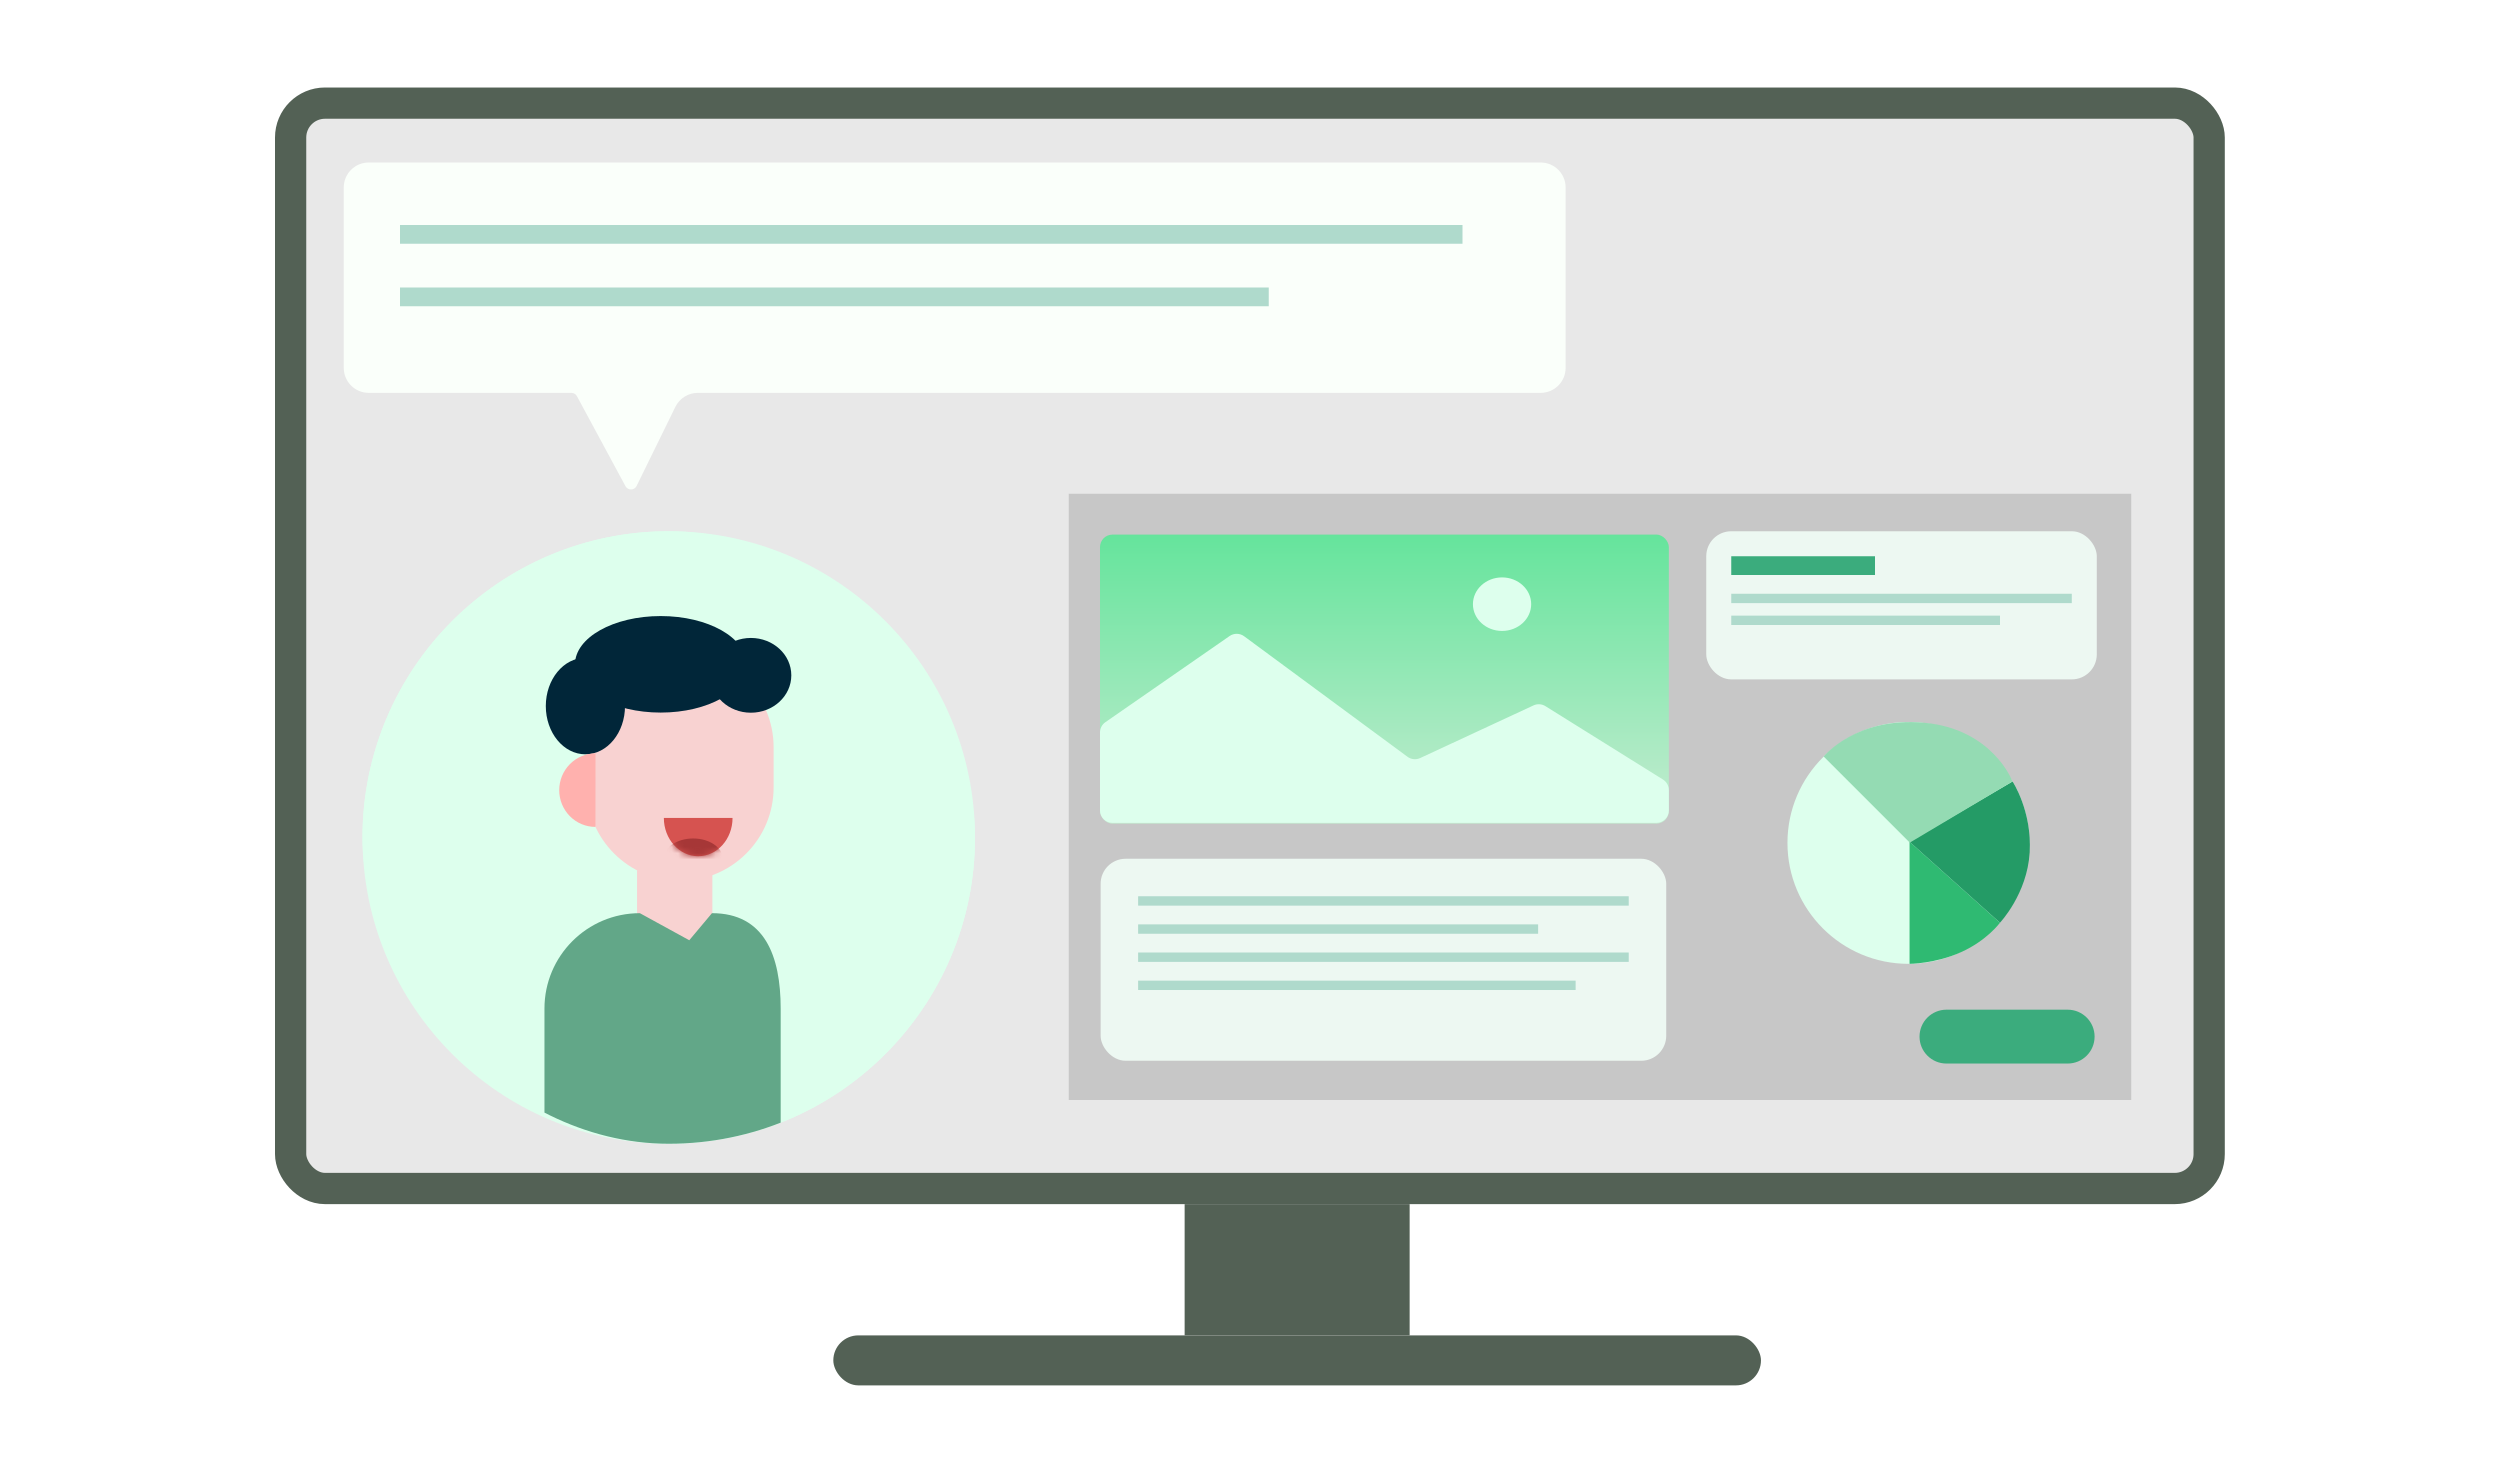 <?xml version="1.0" encoding="UTF-8"?> <svg xmlns="http://www.w3.org/2000/svg" width="400" height="234" viewBox="0 0 400 234" fill="none"><rect x="46.5" y="16.5" width="306.968" height="173.66" rx="5.5" fill="#E8E8E8" stroke="#536155" stroke-width="5"></rect><rect x="189.542" y="192.661" width="36" height="21" fill="#536155"></rect><rect x="133.33" y="213.661" width="148.425" height="8" rx="4" fill="#536155"></rect><rect x="171" y="79" width="170" height="97" fill="#C7C7C7"></rect><rect x="176" y="85.533" width="91.016" height="46.252" rx="2" fill="url(#paint0_linear_267_190)"></rect><path d="M196.733 101.766L176.86 115.551C176.321 115.925 176 116.539 176 117.194V129.659C176 130.764 176.895 131.659 178 131.659H265.016C266.12 131.659 267.016 130.764 267.016 129.659V126.423C267.016 125.733 266.66 125.091 266.075 124.726L247.264 112.982C246.691 112.624 245.976 112.58 245.362 112.864L227.227 121.289C226.564 121.597 225.785 121.518 225.197 121.084L199.06 101.8C198.372 101.292 197.436 101.279 196.733 101.766Z" fill="#DDFFED"></path><ellipse cx="240.329" cy="96.668" rx="4.661" ry="4.283" fill="#DDFFED"></ellipse><rect x="273" y="85" width="62.486" height="23.702" rx="4" fill="#EDF8F2"></rect><rect x="277" y="89" width="23" height="3" fill="#3BAC7D"></rect><rect x="277" y="95" width="54.486" height="1.5" fill="#AFDACC"></rect><rect x="277" y="98.5" width="43" height="1.5" fill="#AFDACC"></rect><path d="M307.124 165.858C307.124 163.478 309.053 161.549 311.433 161.549H330.826C333.206 161.549 335.135 163.478 335.135 165.858V165.858C335.135 168.238 333.206 170.168 330.826 170.168H311.433C309.053 170.168 307.124 168.238 307.124 165.858V165.858Z" fill="#3BAC7D"></path><circle cx="305.342" cy="134.865" r="19.348" fill="#DDFFED"></circle><path d="M305.53 154.213V134.677L319.994 147.638C319.994 147.638 317.927 150.468 313.795 152.335C309.662 154.201 305.53 154.213 305.53 154.213Z" fill="#2FBA72"></path><path d="M319.994 147.636L305.527 134.68L322.006 125.035C322.006 125.035 325.137 129.732 324.746 136.386C324.354 143.041 319.994 147.636 319.994 147.636Z" fill="#249B66"></path><path d="M291.787 121.043L305.565 134.821L322.005 125.035C322.005 125.035 318.873 116.656 307.914 115.641C296.954 114.626 291.787 121.043 291.787 121.043Z" fill="#94DBB3"></path><rect x="176.1" y="137.401" width="90.497" height="32.32" rx="4" fill="#EDF8F2"></rect><rect x="182.1" y="143.401" width="78.497" height="1.5" fill="#AFDACC"></rect><rect x="182.1" y="147.901" width="64" height="1.5" fill="#AFDACC"></rect><rect x="182.1" y="152.401" width="78.497" height="1.5" fill="#AFDACC"></rect><rect x="182.1" y="156.901" width="70" height="1.5" fill="#AFDACC"></rect><circle cx="107" cy="134" r="49" fill="#DDFFED"></circle><g clip-path="url(#clip0_267_190)"><rect x="58" y="85" width="98" height="98" rx="49" fill="#DDFFED"></rect><path d="M113.98 139.22L113.98 153.177L101.929 153.177L101.929 139.22L113.98 139.22Z" fill="#F8D2D1"></path><path d="M124.908 161.374C124.908 152.943 122.344 146.108 113.913 146.108L110.283 150.44L102.38 146.108C93.948 146.108 87.114 152.943 87.114 161.374L87.114 184.069C87.114 187.441 89.847 190.175 93.22 190.175L118.801 190.175C122.174 190.175 124.908 187.441 124.908 184.069L124.908 161.374Z" fill="#62A788"></path><path d="M93.88 119.557C93.88 111.301 100.573 104.608 108.829 104.608C117.085 104.608 123.778 111.301 123.778 119.557L123.778 125.993C123.778 134.249 117.085 140.942 108.829 140.942C100.573 140.942 93.88 134.249 93.88 125.993L93.88 119.557Z" fill="#F8D2D1"></path><path d="M126.61 108.053C126.61 111.356 123.714 114.034 120.141 114.034C116.568 114.034 113.672 111.356 113.672 108.053C113.672 104.749 116.568 102.072 120.141 102.072C123.714 102.072 126.61 104.749 126.61 108.053Z" fill="#012639"></path><path d="M119.423 106.291C119.423 110.556 113.284 114.013 105.711 114.013C98.138 114.013 91.999 110.556 91.999 106.291C91.999 102.027 98.138 98.569 105.711 98.569C113.284 98.569 119.423 102.027 119.423 106.291Z" fill="#012639"></path><path d="M100.001 112.967C100.001 117.232 97.165 120.689 93.665 120.689C90.166 120.689 87.329 117.232 87.329 112.967C87.329 108.702 90.166 105.245 93.665 105.245C97.165 105.245 100.001 108.702 100.001 112.967Z" fill="#012639"></path><path d="M95.272 132.307C93.734 132.306 92.258 131.685 91.171 130.581C90.084 129.477 89.474 127.981 89.475 126.421C89.477 124.861 90.09 123.366 91.179 122.264C92.268 121.162 93.745 120.544 95.283 120.545L95.278 126.426L95.272 132.307Z" fill="#FFB1AE"></path><path d="M117.207 130.872C117.207 134.252 114.747 136.993 111.712 136.993C108.676 136.993 106.216 134.252 106.216 130.872C106.216 130.872 108.676 130.872 111.712 130.872C114.747 130.872 117.207 130.872 117.207 130.872Z" fill="#D65350"></path><mask id="mask0_267_190" style="mask-type:alpha" maskUnits="userSpaceOnUse" x="106" y="130" width="12" height="7"><path d="M117.206 130.872C117.206 134.252 114.746 136.993 111.711 136.993C108.675 136.993 106.215 134.252 106.215 130.872C106.215 130.872 108.675 130.872 111.711 130.872C114.746 130.872 117.206 130.872 117.206 130.872Z" fill="#D65350"></path></mask><g mask="url(#mask0_267_190)"><path d="M106.153 137.451C106.153 135.63 108.282 134.155 110.909 134.155C113.535 134.155 115.665 135.63 115.665 137.451C115.665 137.451 113.535 137.451 110.909 137.451C108.282 137.451 106.153 137.451 106.153 137.451Z" fill="#A63737"></path></g></g><g filter="url(#filter0_d_267_190)"><path d="M54 29C54 26.791 55.791 25 58 25L245.5 25C247.709 25 249.5 26.791 249.5 29V57.858C249.5 60.067 247.709 61.858 245.5 61.858H110.65C109.124 61.858 107.73 62.727 107.059 64.098L100.855 76.755C100.497 77.485 99.463 77.505 99.077 76.79L91.306 62.383C91.132 62.06 90.794 61.858 90.426 61.858H58C55.791 61.858 54 60.067 54 57.858V29Z" fill="#FAFFFA"></path></g><rect x="64" y="36" width="170" height="3" fill="#AFDACC"></rect><rect x="64" y="46" width="139" height="3" fill="#AFDACC"></rect><defs><filter id="filter0_d_267_190" x="54" y="25" width="196.5" height="53.315" filterUnits="userSpaceOnUse" color-interpolation-filters="sRGB"><feFlood flood-opacity="0" result="BackgroundImageFix"></feFlood><feColorMatrix in="SourceAlpha" type="matrix" values="0 0 0 0 0 0 0 0 0 0 0 0 0 0 0 0 0 0 127 0" result="hardAlpha"></feColorMatrix><feOffset dx="1" dy="1"></feOffset><feComposite in2="hardAlpha" operator="out"></feComposite><feColorMatrix type="matrix" values="0 0 0 0 0 0 0 0 0 0 0 0 0 0 0 0 0 0 0.25 0"></feColorMatrix><feBlend mode="normal" in2="BackgroundImageFix" result="effect1_dropShadow_267_190"></feBlend><feBlend mode="normal" in="SourceGraphic" in2="effect1_dropShadow_267_190" result="shape"></feBlend></filter><linearGradient id="paint0_linear_267_190" x1="221.508" y1="85.533" x2="221.508" y2="131.785" gradientUnits="userSpaceOnUse"><stop stop-color="#65E49C"></stop><stop offset="1" stop-color="#C5ECD1"></stop></linearGradient><clipPath id="clip0_267_190"><rect x="58" y="85" width="98" height="98" rx="49" fill="white"></rect></clipPath></defs></svg> 